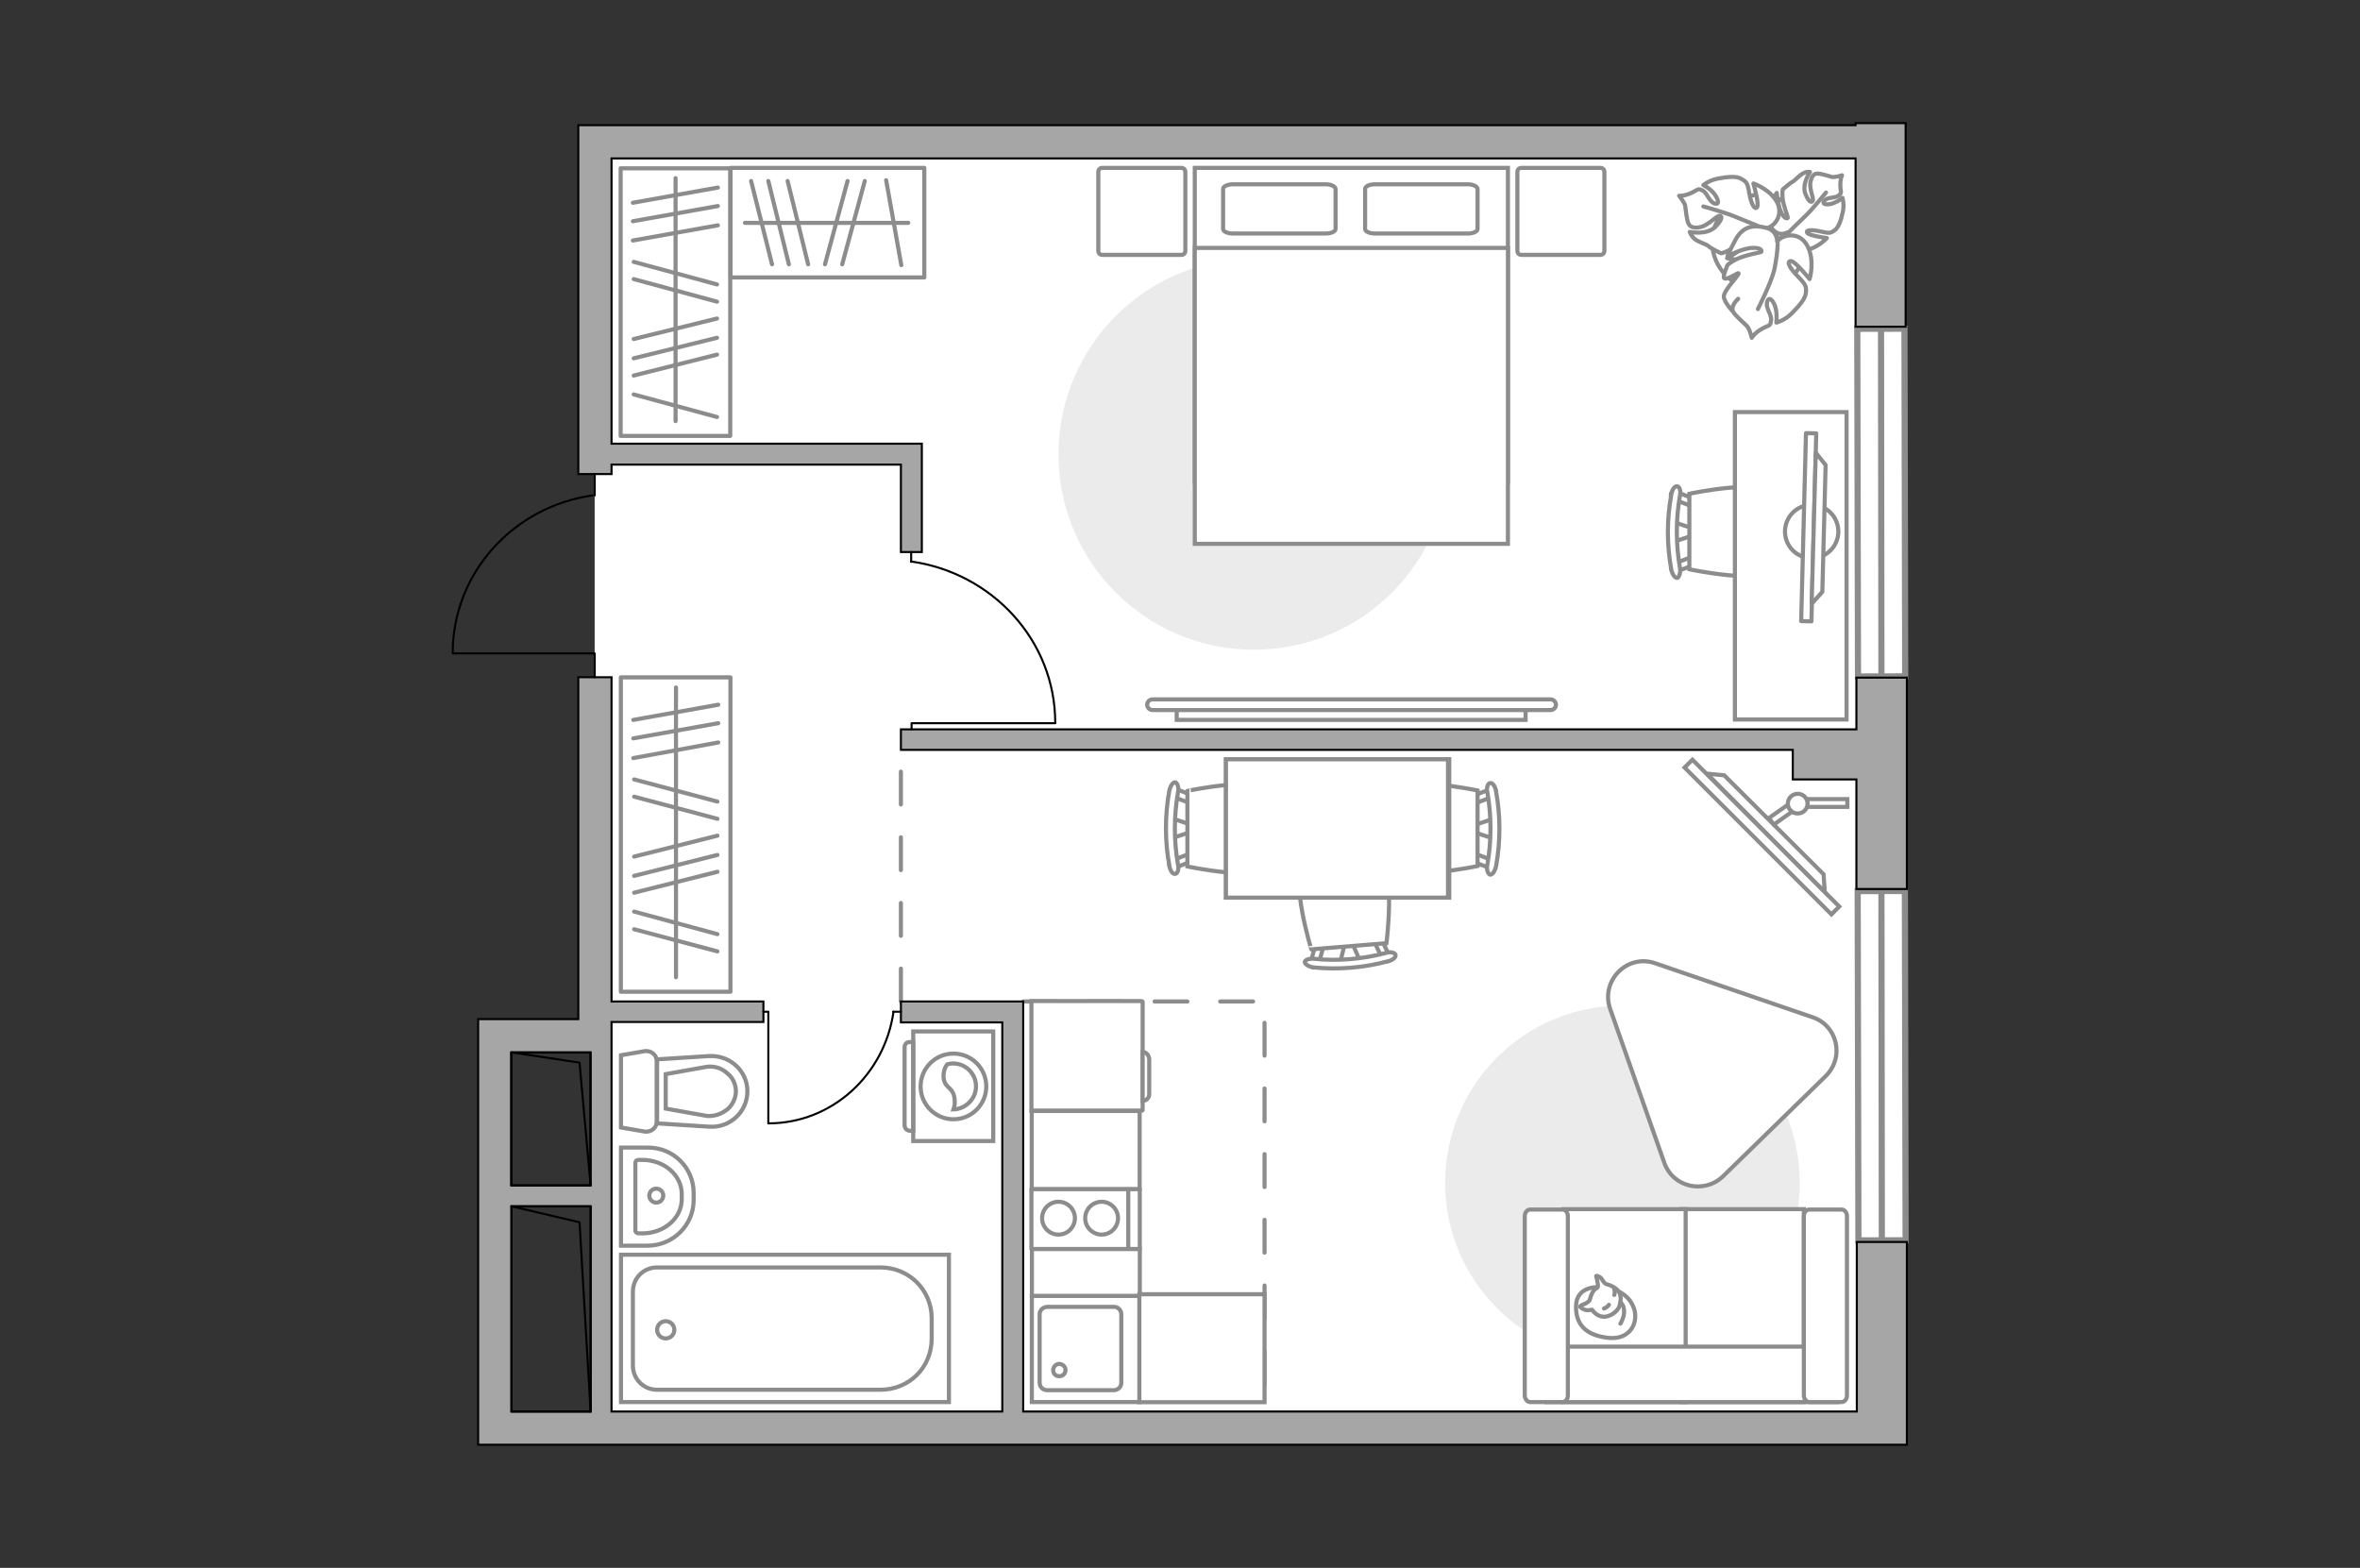 <?xml version="1.0" encoding="utf-8"?>
<!-- Generator: Adobe Illustrator 27.2.0, SVG Export Plug-In . SVG Version: 6.00 Build 0)  -->
<svg version="1.1" xmlns="http://www.w3.org/2000/svg" xmlns:xlink="http://www.w3.org/1999/xlink" x="0px" y="0px"
	 viewBox="0 0 575 382" style="enable-background:new 0 0 575 382;" xml:space="preserve">
<rect x="0" y="0" width="575" height="382" fill="#333333" stroke="none"/>
<style type="text/css">
	.st0{fill:#FFFFFF;}
	.st1{fill:#FFFFFF;stroke:#8C8C8C;stroke-width:1.5;stroke-linecap:round;stroke-miterlimit:10;}
	.st2{fill:none;stroke:#8C8C8C;stroke-linecap:round;stroke-linejoin:round;stroke-miterlimit:10;stroke-dasharray:8;}
	.st3{fill:none;stroke:#8C8C8C;stroke-linecap:round;stroke-linejoin:round;stroke-miterlimit:10;}
	.st4{fill:#A6A6A6;stroke:#000000;stroke-width:0.5;stroke-miterlimit:10;}
	.st5{fill:none;stroke:#000000;stroke-width:0.5;stroke-linecap:round;stroke-linejoin:round;stroke-miterlimit:10;}
	.st6{fill:#FFFFFF;stroke:#8C8C8C;stroke-miterlimit:10;}
	.st7{fill:#FFFFFF;stroke:#8C8C8C;stroke-linecap:round;stroke-linejoin:round;stroke-miterlimit:10;}
	.st8{fill:#EBEBEB;}
	.st9{fill-rule:evenodd;clip-rule:evenodd;fill:#FFFFFF;fill-opacity:0.1;stroke:#8C8C8C;stroke-miterlimit:10;}
</style>
<g id="bg_1_">
</g>
<g id="backgorung">
	
		<rect x="144" y="35.7" transform="matrix(-2.009078e-11 1 -1 -2.009078e-11 491.986 -109.194)" class="st0" width="313.1" height="311.4"/>
</g>
<g id="windows_1_">
	<g>
		
			<rect x="452.6" y="80.1" transform="matrix(1 -2.093555e-03 2.093555e-03 1 -0.255 0.96)" class="st1" width="11.5" height="84.7"/>
		<line class="st1" x1="458.3" y1="80.1" x2="458.4" y2="164.8"/>
	</g>
	<g>
		
			<rect x="452.7" y="217.1" transform="matrix(1 -2.093556e-03 2.093556e-03 1 -0.542 0.96)" class="st1" width="11.5" height="85.1"/>
		<line class="st1" x1="458.4" y1="217.1" x2="458.5" y2="302.1"/>
	</g>
</g>
<g id="plan">
	<polyline class="st2" points="249.3,244 308.1,244 308.1,343.9 	"/>
	<line class="st2" x1="219.5" y1="244" x2="219.5" y2="182.7"/>
	<g>
		<rect x="251.3" y="289.7" class="st3" width="26.4" height="14.6"/>
		<g>
			<g>
				<path class="st3" d="M261.9,296.8c0,2.2-1.8,4-4,4c-2.2,0-4-1.8-4-4c0-2.2,1.8-4,4-4C260.1,292.8,261.9,294.6,261.9,296.8z"/>
				<path class="st3" d="M272.4,296.8c0,2.2-1.8,4-4,4c-2.2,0-4-1.8-4-4c0-2.2,1.8-4,4-4C270.6,292.8,272.4,294.6,272.4,296.8z"/>
			</g>
		</g>
		<line class="st3" x1="274.9" y1="289.7" x2="274.9" y2="304"/>
	</g>
	<g>
		<polygon class="st4" points="464.6,216.6 464.6,165.1 452.3,165.1 452.3,177.7 439.4,177.7 436.8,177.7 219.5,177.7 219.5,182.7 
			436.8,182.7 436.8,189.9 452.3,189.9 452.3,216.6 		"/>
		<path class="st4" d="M452.4,302.6v41.3H249.3V249v-2.5V244h-29.8v5.1h24.7v94.8H149v-87.5v-2.1V249H186V244H149v-79h-8.1v83.3
			h-16.2h-4.1h-4.1V352h6.9h1.2h327.8h3.8h8.4v-49.4H452.4z M143.9,256.4v32.4h-19.3v-32.4H143.9z M124.6,293.9h19.3v50h-19.3V293.9
			z"/>
		<polygon class="st4" points="149,113.2 219.5,113.2 219.5,134.5 224.6,134.5 224.6,108.1 222.5,108.1 219.5,108.1 149,108.1 
			149,38.6 452.1,38.6 452.1,79.6 464.3,79.6 464.3,30 452.1,30 452.1,30.5 149,30.5 146.9,30.5 140.9,30.5 140.9,115.5 149,115.5 
					"/>
	</g>
	<g>
		<polyline class="st5" points="110.4,159.2 144.9,159.2 144.9,165 		"/>
		<line class="st5" x1="144.9" y1="115.5" x2="144.9" y2="120.7"/>
		<path class="st5" d="M144.4,120.7c-19.3,2.7-34.1,18.9-34.1,38.4"/>
	</g>
	<g>
		
			<rect x="109.3" y="309.2" transform="matrix(-2.008101e-11 1 -1 -2.008101e-11 453.127 184.619)" class="st5" width="50" height="19.3"/>
		<polyline class="st5" points="124.6,293.9 141.2,297.8 143.9,343.9 		"/>
	</g>
	<g>
		
			<rect x="118.1" y="263" transform="matrix(-2.007479e-11 1 -1 -2.007479e-11 406.85 138.342)" class="st5" width="32.4" height="19.3"/>
		<polyline class="st5" points="124.6,256.4 141.2,258.9 143.9,288.8 		"/>
	</g>
	<g>
		<g id="Group_27_00000158012556239323961440000000056781758226444416_">
			<path id="Vector_140_00000052782589577247360470000010612480635311202966_" class="st6" d="M277.7,341.6l0-25.9l-26.3,0l0,25.9
				L277.7,341.6z"/>
		</g>
		<path id="Vector_141_00000150079604211409798470000004447290380945236658_" class="st6" d="M253.3,320.2l0,16.7
			c0,1,0.8,1.8,1.8,1.8h16.3c1,0,1.8-0.8,1.8-1.8v-16.7c0-1-0.8-1.8-1.8-1.8l-16.3,0C254.1,318.5,253.3,319.2,253.3,320.2z"/>
		<path id="Vector_139_00000057137124256724236030000012514749188536865468_" class="st6" d="M259.6,333.8c0,0.9-0.7,1.5-1.5,1.5
			c-0.9,0-1.5-0.6-1.5-1.5c0-0.8,0.7-1.5,1.5-1.5C259,332.4,259.6,333,259.6,333.8z"/>
	</g>
	<g>
		<g>
			<path id="Vector_135_00000055665998318751704130000017861296145193758131_" class="st6" d="M231.2,341.6h-79.9v-35.9h79.9V341.6z
				"/>
			<path id="Vector_136_00000140706213324992294730000012321180772807243182_" class="st6" d="M227,321.2v4.9
				c0,7.2-5.6,12.5-12.5,12.5h-54.4c-3.3,0-5.9-2.6-5.9-5.9v-18c0-3.3,2.6-5.9,5.9-5.9h54.4C221.5,308.8,227,314.3,227,321.2z"/>
		</g>
		<circle class="st6" cx="162.2" cy="324" r="2.1"/>
	</g>
	<g>
		<path id="Vector_134_00000047052173187536448840000007816603901220253086_" class="st6" d="M169,290.6v1.8c0,6.1-5,11.1-11.3,11.1
			h-6.4l0-23.9h6.4C164,279.5,169,284.5,169,290.6z"/>
		<path id="Vector_133_00000162310546322742911870000004911292842069134735_" class="st6" d="M166.1,290.9v1.3
			c0,4.6-4.3,8.3-9.6,8.3h-0.9c-0.4,0-0.8-0.3-0.8-0.7v-16.5c0-0.4,0.3-0.7,0.8-0.7h0.9C161.8,282.6,166.1,286.3,166.1,290.9z"/>
		<circle class="st6" cx="159.9" cy="291.3" r="1.7"/>
	</g>
	<g>
		<path id="wc_00000080204164715901955450000007738595324401079742_" class="st6" d="M172.2,259.9"/>
		<g id="Group_26_00000142169157719700594810000014283691180530631579_">
			<path id="Vector_130_00000119089982447929622630000003443891114092571522_" class="st6" d="M160,258.5v14.8
				c0,1.5-1.4,2.6-2.9,2.4l-5.8-1v-17.6l5.8-1C158.6,255.9,160,257,160,258.5z"/>
			<path id="Vector_131_00000171693697462428620550000007515070914670631301_" class="st6" d="M182.1,265.9c0,5-4.3,9-9.4,8.6
				l-12.6-0.8v-15.6l12.6-0.8C177.8,257,182.1,260.9,182.1,265.9z"/>
			<path id="Vector_132_00000023250846336007981310000011280174384785785216_" class="st6" d="M162.2,270.1l10.1,1.8
				c1.8,0.1,3.5-0.5,4.9-1.6c1.3-1.1,2.1-2.8,2.1-4.4s-0.7-3.3-2.1-4.4c-1.3-1.2-3-1.8-4.9-1.6l-10.1,1.8V270.1z"/>
		</g>
	</g>
</g>
<g id="furniture_1_">
	<g>
		<path id="Vector_60_00000021093470537599192340000013559598572157452223_" class="st6" d="M438.2,52.5c-3.6-5.3-10.8-6.6-16-3
			c-5.3,3.6-6.6,10.8-3,16c3.6,5.3,10.8,6.6,16,3S441.8,57.7,438.2,52.5z"/>
		<path class="st7" d="M435.5,56.6c0,0-1.7,1.1-3.3-0.4c-1.6-1.6-2.7-3.5-1.1-6.3c1.7-2.8,1.8-2.9,1.8-2.9s0.3,3.4,1.2,5
			c0.9,1.6,1.5,1.2,1.5,1c0-0.2-1.2-3.2-1.3-4.9c-0.1-1.7,0.1-2,0.1-2s2-1.7,2.3-1.8c0.4-0.1,1.5-1.4,2.5-2c1-0.6,1.8-0.4,1.8-0.4
			s-2.1,3-1.1,5.4c1,2.4,1.6,2,1.8,1.5c0.2-0.5-0.9-2.9-0.6-4.4c0.3-1.5,0.9-2.1,1.6-2.1c0.7-0.1,2.9,0.6,3.6,0.8
			c0.7,0.2,2.5-0.4,2.5-0.4s-0.5,1-0.4,2.6c0,1.6,0.5,1.6-0.4,2.3c-0.9,0.8-2.7,0.3-3.5,1.3c-0.8,1,0.9,1.1,2.2,0.6
			c1.3-0.5,2.2-1.3,2.2-1.3s0.5,1.5,0.1,3.4s-1,3.8-2,4.5c-1,0.7-1.2,0.8-3.4,0.3c-2.2-0.5-3.7-0.4-3.3,0.3c0.3,0.7,4.8,1.3,4.8,1.3
			s-2.5,2.8-5.8,3C436,61.3,435,58.1,435.5,56.6z"/>
		<path class="st3" d="M444.9,46.9c0,0-3.3,4.1-5.1,5.8c-1.2,1.1-3.3,3.2-4.2,4.1c-1.3,1.3-2.9,2.1-4.7,2.5"/>
		<path class="st7" d="M429.8,55.7c0,0,2,1.3,1.1,3.8c-0.9,2.5-2.5,4.5-6.2,4c-3.7-0.5-3.9-0.6-3.9-0.6s3.5-1.9,4.8-3.5
			c1.3-1.7,0.6-2.1,0.4-2.1c-0.2,0.1-2.9,2.8-4.6,3.6c-1.8,0.9-2.1,0.8-2.1,0.8s-2.7-1.3-3-1.7c-0.3-0.4-2.2-0.9-3.3-1.7
			c-1-0.8-1.3-1.8-1.3-1.8s4.2,0.9,6.3-1.3c2.1-2.2,1.4-2.7,0.8-2.6c-0.6,0.1-2.7,2.3-4.4,2.7c-1.7,0.4-2.6,0-3-0.8
			c-0.4-0.7-0.7-3.4-0.8-4.3c-0.1-0.8-1.5-2.5-1.5-2.5s1.3,0.1,3-0.7c1.7-0.8,1.5-1.2,2.7-0.6c1.2,0.6,1.6,2.8,3,3.2
			c1.4,0.4,0.7-1.5-0.4-2.7c-1.1-1.2-2.4-1.8-2.4-1.8s1.4-1.2,3.6-1.6c2.2-0.4,4.5-0.7,5.7,0.1c1.2,0.7,1.5,0.9,1.9,3.5
			c0.5,2.7,1.3,4.1,1.9,3.4c0.6-0.7-0.9-5.8-0.9-5.8s4.2,1.4,5.9,4.8C434.6,53.1,431.7,55.7,429.8,55.7z"/>
		<path class="st3" d="M415,50.3c0,0,5.9,1.6,8.5,2.8c1.7,0.7,5,2,6.3,2.6c1.9,0.8,3.6,2.2,4.8,3.9"/>
		<g>
			<path class="st7" d="M423.5,72.8c-1.4,1.3-1.6,2.4-1.2,3.2c0.4,0.8,2.6,2.7,3.3,3.4s1.2,2.9,1.2,2.9s0.7-1.2,2.5-2.2
				c1.8-1,2-0.5,2.2-2c0.3-1.4-1.5-3.1-0.9-4.7c0.5-1.5,1.8,0.3,2.1,2c0.3,1.7,0.1,3.2,0.1,3.2s2-0.5,3.7-2.2
				c1.7-1.7,3.4-3.6,3.5-5.1c0.1-1.5,0.1-1.8-1.9-3.9c-2.1-2.1-2.9-3.7-1.8-3.8c1-0.1,4.6,4.4,4.6,4.4s1.4-4.6-0.6-8.2
				c-2-3.6-6.1-2.6-7.3-1c0,0,0.1-2.6-2.7-3.3c-2.8-0.7-5.6-0.6-7.5,3c-1.9,3.6-1.9,3.9-1.9,3.9s3.8-2,6.1-2c2.3-0.1,2.3,0.8,2.1,1
				c-0.2,0.1-4.2,0.8-6.1,1.8c-1.9,1-2.1,1.4-2.1,1.4s-1.3,2.9-0.8,3.2c0.8,0.5,3.4-1.5,3.5-1.2c0.1,0.5-3.7,4.2-3.6,5.7
				c0.1,1.4,2.3,3.7,2.3,3.7"/>
			<path class="st3" d="M428.3,75.3c0,0,3.3-6.5,4-9.6c0.4-2,0.9-4.8,0.8-7"/>
		</g>
	</g>
	<g id="Group_34_00000004511148141461498370000006086742918253377962_">
		<path id="Vector_158_00000097491118165467803540000017423656051763434116_" class="st5" d="M257.1,176.2h-35v1.5"/>
		<path id="Vector_159_00000010998620633529772780000006249435190911991940_" class="st5" d="M222,134.5v2.4"/>
		<path id="Vector_160_00000101812527961766644430000010851641650367119549_" class="st5" d="M222,136.8
			c19.8,2.8,35.1,19.3,35.1,39.3"/>
	</g>
	<g id="Group_34_00000115509784387555878550000006150302251823473823_">
		<path id="Vector_158_00000065764121539772613040000015753913603310123165_" class="st5" d="M187.2,273.7v-27.2H186"/>
		<path id="Vector_159_00000139983457363357990840000009904537939741475002_" class="st5" d="M219.5,246.5h-1.9"/>
		<path id="Vector_160_00000044139345689455057130000016908429225135311025_" class="st5" d="M217.7,246.5
			c-2.2,15.4-15,27.2-30.5,27.2"/>
	</g>
	<g>
		<path id="Vector_8_00000155837385692584194020000008880882978051295387_" class="st6" d="M278.4,270.4v-26.3
			c0-0.1-0.1-0.2-0.2-0.2h-26.9v26.7h26.9C278.3,270.6,278.4,270.6,278.4,270.4z"/>
		<path id="Vector_9_00000037664526764966883940000014120680351144064190_" class="st6" d="M278.4,256.3v11.9c0.9,0,1.6-0.7,1.6-1.6
			V258C279.9,257.1,279.3,256.3,278.4,256.3z"/>
	</g>
	
		<rect x="255" y="267" transform="matrix(-2.009700e-11 1 -1 -2.009700e-11 544.669 15.683)" class="st6" width="19" height="26.3"/>
	
		<rect x="258.8" y="296.8" transform="matrix(-2.005614e-11 1 -1 -2.005614e-11 574.512 45.526)" class="st6" width="11.4" height="26.3"/>
	
		<rect x="277.7" y="315.2" transform="matrix(-1 -2.012891e-11 2.012891e-11 -1 585.8 656.829)" class="st6" width="30.5" height="26.3"/>
	<path id="Vector_00000016048967941762316860000016981873743423289736_" class="st8" d="M257.9,110.7c0,26.3,21.3,47.6,47.6,47.6
		c26.3,0,47.6-21.3,47.6-47.6S331.8,63,305.5,63C279.2,63,257.9,84.4,257.9,110.7z"/>
	
		<rect x="126.4" y="190" transform="matrix(2.008799e-11 -1 1 2.008799e-11 -38.733 368.034)" class="st3" width="76.6" height="26.7"/>
	<line class="st3" x1="154.3" y1="184.7" x2="175" y2="180.9"/>
	<line class="st3" x1="154.3" y1="179.9" x2="175" y2="176.2"/>
	<line class="st3" x1="154.3" y1="175.4" x2="175" y2="171.7"/>
	<line class="st3" x1="154.5" y1="194.1" x2="174.8" y2="199.5"/>
	<line class="st3" x1="154.5" y1="189.9" x2="174.8" y2="195.3"/>
	<line class="st3" x1="154.5" y1="226.4" x2="174.8" y2="231.8"/>
	<line class="st3" x1="154.5" y1="222.1" x2="174.8" y2="227.6"/>
	<line class="st3" x1="154.5" y1="217.5" x2="174.8" y2="212.4"/>
	<line class="st3" x1="154.5" y1="208.7" x2="174.8" y2="203.6"/>
	<line class="st3" x1="154.5" y1="213.4" x2="174.8" y2="208.3"/>
	<line class="st3" x1="164.7" y1="238.1" x2="164.7" y2="167.5"/>
	
		<rect x="131.9" y="60.2" transform="matrix(2.008977e-11 -1 1 2.008977e-11 91.019 238.105)" class="st3" width="65.2" height="26.7"/>
	<line class="st3" x1="154.2" y1="58.6" x2="174.9" y2="54.9"/>
	<line class="st3" x1="154.2" y1="53.9" x2="174.9" y2="50.2"/>
	<line class="st3" x1="154.2" y1="49.4" x2="174.9" y2="45.7"/>
	<line class="st3" x1="154.4" y1="68" x2="174.7" y2="73.5"/>
	<line class="st3" x1="154.4" y1="63.8" x2="174.7" y2="69.3"/>
	<line class="st3" x1="154.4" y1="96.1" x2="174.7" y2="101.6"/>
	<line class="st3" x1="154.4" y1="91.5" x2="174.7" y2="86.4"/>
	<line class="st3" x1="154.4" y1="82.6" x2="174.7" y2="77.6"/>
	<line class="st3" x1="154.4" y1="87.3" x2="174.7" y2="82.3"/>
	<line class="st3" x1="164.6" y1="102.6" x2="164.6" y2="43.4"/>
	<rect x="178" y="40.9" class="st3" width="47.2" height="26.7"/>
	<line class="st3" x1="215.9" y1="43.9" x2="219.6" y2="64.6"/>
	<line class="st3" x1="206.5" y1="44.1" x2="201" y2="64.4"/>
	<line class="st3" x1="210.7" y1="44.1" x2="205.2" y2="64.4"/>
	<line class="st3" x1="183" y1="44.1" x2="188.1" y2="64.4"/>
	<line class="st3" x1="191.9" y1="44.1" x2="196.9" y2="64.4"/>
	<line class="st3" x1="187.2" y1="44.1" x2="192.2" y2="64.4"/>
	<line class="st3" x1="181.5" y1="54.3" x2="221.3" y2="54.3"/>
	<path id="Vector_00000139985860082248103070000004696589813171700148_" class="st8" d="M352.1,288.2c0-23.9,19.3-43.2,43.2-43.2
		s43.2,19.3,43.2,43.2c0,23.9-19.3,43.2-43.2,43.2S352.1,312,352.1,288.2z"/>
	<g>
		<path id="Vector_55_00000127032737863966780830000013336168753362616219_" class="st6" d="M439.5,341.6h-29.8v-47h29.8V341.6z"/>
		<path id="Vector_56_00000127044444282419387450000011959107077350520456_" class="st6" d="M410.7,341.6h-29.8v-47h29.8V341.6z"/>
		<path id="Vector_57_00000109004925108926561770000003308434323724456358_" class="st6" d="M444.7,328.1l2.8,13.5h-70.8v-13.5
			H444.7z"/>
		<path id="Vector_58_00000026849181704133637750000018413609041983180960_" class="st6" d="M439.5,340v-43.7c0-0.9,0.6-1.6,1.3-1.6
			h7.9c0.7,0,1.3,0.7,1.3,1.6V340c0,0.9-0.6,1.6-1.3,1.6h-7.9C440.1,341.6,439.5,340.8,439.5,340z"/>
		<path id="Vector_59_00000012448061094258845830000008635483882863953040_" class="st6" d="M371.5,340v-43.7c0-0.9,0.6-1.6,1.3-1.6
			h7.9c0.7,0,1.3,0.7,1.3,1.6V340c0,0.9-0.6,1.6-1.3,1.6h-7.9C372.1,341.6,371.5,340.8,371.5,340z"/>
		<g>
			<path class="st7" d="M389.2,313.6c0,0-5-0.2-5.2,4.4c-0.2,4.5,2.2,7.2,7.4,7.9c5.2,0.8,7.6-2.9,6.9-6.4
				C397.5,315.9,394.2,313.6,389.2,313.6z"/>
			<path class="st7" d="M387.3,316.8c0,0-0.5,0.7-1.5,1c-0.9,0.3-0.8,0.6-0.8,0.6s0.9,1,2.2,0.8c0.7-0.1,0.7-0.1,0.7-0.1
				s0.9,1.5,2.6,1.7c1.7,0.2,3.6-1.3,4-2.4c0.4-1.1,0.6-2.8-0.1-3.7c-0.6-0.9-2-1.6-2.9-1.8c-0.9-0.2-1.1-1.5-1.8-1.8
				c-0.8-0.4-0.8-0.2-0.8-0.2s0.6,2.3,0.4,2.7C389.1,314,388.1,313.7,387.3,316.8z"/>
			<path class="st7" d="M392,317.9c0,0-0.3,0.6-1.2,0.9"/>
			<path class="st7" d="M393.3,315.5c0,0,0.3-0.7,0-1.3"/>
			<path class="st3" d="M394.8,317.4c0,0,0.8,0.2,0.9,2c0.1,1.5-0.9,3.1-0.9,3.1"/>
		</g>
	</g>
	<g>
		
			<rect x="404" y="202.5" transform="matrix(-0.707 -0.707 0.707 -0.707 588.678 651.577)" class="st6" width="50.6" height="2.7"/>
		<polygon class="st6" points="420.1,188.9 444.3,213 444.6,217.3 415.9,188.5 		"/>
		<g>
			<path class="st6" d="M440.4,195.8c0-0.4-0.1-0.7-0.3-1.1h10v1.9h-9.8C440.3,196.4,440.4,196.1,440.4,195.8z"/>
			<path class="st6" d="M435.7,196c0.1,0.7,0.4,1.3,1,1.7l-4.5,3.2l-1.2-1.6L435.7,196z"/>
		</g>
		<circle class="st6" cx="438" cy="195.8" r="2.4"/>
	</g>
	<path class="st7" d="M444.8,262.2l-25,24.4c-4.6,4.4-12.2,2.7-14.3-3.3l-13.2-37.5c-2.4-6.9,4.2-13.5,11-11.1l38.2,13.1
		C447.7,249.8,449.5,257.6,444.8,262.2z"/>
	<g>
		<path id="Vector_98_00000106841152554251948270000011777457338602725774_" class="st6" d="M291.1,117.4h76.3V40.9h-76.3V117.4z"/>
		<path id="Vector_99_00000059285191956419279920000010180942126797303426_" class="st6" d="M367.4,132.5h-76.3V60.4h67.3h9v9.8
			V132.5z"/>
		<path id="Vector_100_00000141456743042486148990000001178709809251394215_" class="st3" d="M323,44.9h-22.6
			c-1.3,0-2.4,0.5-2.4,1.1v9.8c0,0.6,1.1,1.1,2.4,1.1H323c1.3,0,2.4-0.5,2.4-1.1V46C325.3,45.4,324.3,44.9,323,44.9z"/>
		<path id="Vector_101_00000108993924319118064000000012100255095840575153_" class="st3" d="M357.6,44.9h-22.6
			c-1.3,0-2.4,0.5-2.4,1.1v9.8c0,0.6,1.1,1.1,2.4,1.1h22.6c1.3,0,2.4-0.5,2.4-1.1V46C359.9,45.4,358.9,44.9,357.6,44.9z"/>
	</g>
	<path id="Vector_5_00000116200786115563295560000008101444209647173821_" class="st7" d="M390.9,61.1V41.9c0-0.6-0.4-1-1-1h-19.2
		c-0.6,0-1,0.4-1,1v19.2c0,0.6,0.4,1,1,1h19.2C390.5,62.1,390.9,61.7,390.9,61.1z"/>
	<path id="Vector_5_00000037686987556758135060000010929254558925623954_" class="st7" d="M288.8,61.1V41.9c0-0.6-0.4-1-1-1h-19.2
		c-0.6,0-1,0.4-1,1v19.2c0,0.6,0.4,1,1,1h19.2C288.4,62.1,288.8,61.7,288.8,61.1z"/>
	<g>
		<path class="st6" d="M280.8,173c-0.7,0-1.3-0.6-1.3-1.3s0.6-1.3,1.3-1.3l97,0c0.7,0,1.3,0.6,1.3,1.3s-0.6,1.3-1.3,1.3L280.8,173z"
			/>
		<rect x="286.7" y="173" class="st6" width="85" height="2.4"/>
	</g>
	<g id="Group_2_00000070100795524186109630000012957224593005435837_">
		<g id="Group_3_00000160885891629216006530000004711231454018715527_">
			<path id="Vector_10_00000081609470152959058260000005689911162860590261_" class="st6" d="M407.8,132l5.1-1.7v-1.4l-5.1-1.7V132z
				"/>
		</g>
		<g id="Group_4_00000170244778709265493850000009354282880032691640_">
			<path id="Vector_11_00000127015333900691993600000011346058854564037017_" class="st6" d="M412.8,122.2c0-0.5-0.3-0.9-0.6-0.9
				l-4.2-1.6c-0.4-0.2-0.8,0.2-0.9,0.7c-0.1,0.6,0.2,1.1,0.5,1.2l4.2,1.6c0.4,0.2,0.8-0.2,0.9-0.7
				C412.8,122.4,412.8,122.3,412.8,122.2z"/>
		</g>
		<g id="Group_5_00000072989285365400026230000010631800153272731022_">
			<path id="Vector_12_00000178900611286255359300000012340490764698835370_" class="st6" d="M412.8,136.8c0-0.1,0-0.2,0-0.3
				c-0.1-0.6-0.5-0.9-0.9-0.7l-4.2,1.6c-0.4,0.2-0.6,0.7-0.5,1.3c0.1,0.6,0.5,0.9,0.9,0.7l4.2-1.6
				C412.6,137.7,412.8,137.2,412.8,136.8z"/>
		</g>
		<path id="Vector_13_00000116192894717248595440000000990324802185569409_" class="st6" d="M433.1,138.7c3.2-3.2,3.2-15.1,0-18.4
			c-3.8-3.8-21.5,0-21.5,0v18.4C411.6,138.7,429.3,142.5,433.1,138.7z"/>
		<path id="Vector_14_00000077295710547219954920000000146296648930475438_" class="st6" d="M409.3,138.3c-1-5.8-1-11.7,0-17.5
			c0.3-1.2-0.1-2.2-0.6-2.3c-0.6-0.2-1.3,0.7-1.5,2c-1.1,6-1.1,12.2,0,18.3c0.3,1.2,0.9,2.1,1.5,2
			C409.2,140.5,409.5,139.4,409.3,138.3z"/>
	</g>
	<path id="Vector_36_00000155119362136660037070000003169761742005426362_" class="st6" d="M422.7,100.5v74.8h27.2v-60.5v-14.4
		H422.7z"/>
	<g>
		<circle class="st7" cx="441.4" cy="129.5" r="6.5"/>
		<g>
			
				<rect x="417.8" y="127.4" transform="matrix(2.554044e-02 -1 1 2.554044e-02 300.774 565.872)" class="st7" width="45.8" height="2.5"/>
			<polygon class="st7" points="444.8,113.3 444,144.2 441.4,147.1 442.4,110.3 			"/>
		</g>
	</g>
	<g>
		<g id="Group_2_00000159445577466226866740000003145812875682184340_">
			<g id="Group_3_00000022543085001728156730000001526466902322438826_">
				<path id="Vector_10_00000120530547054966934830000006412503097625718718_" class="st6" d="M285.6,199.4l5.1,1.7v1.4l-5.1,1.7
					V199.4z"/>
			</g>
			<g id="Group_4_00000102535224218606533570000011440409895394989698_">
				<path id="Vector_11_00000160168307625341814410000000984230276761836943_" class="st6" d="M290.6,209.1c0,0.5-0.3,0.9-0.6,0.9
					l-4.2,1.6c-0.4,0.2-0.8-0.2-0.9-0.7c-0.1-0.6,0.2-1.1,0.5-1.2l4.2-1.6c0.4-0.2,0.8,0.2,0.9,0.7C290.6,209,290.6,209,290.6,209.1
					z"/>
			</g>
			<g id="Group_5_00000054951346765216107420000008089647280829403834_">
				<path id="Vector_12_00000064325051704433161990000018185320647067073182_" class="st6" d="M290.6,194.6c0,0.1,0,0.2,0,0.3
					c-0.1,0.6-0.5,0.9-0.9,0.7l-4.2-1.6c-0.4-0.2-0.6-0.7-0.5-1.3c0.1-0.6,0.5-0.9,0.9-0.7l4.2,1.6
					C290.3,193.7,290.6,194.1,290.6,194.6z"/>
			</g>
			<path id="Vector_13_00000043423727229044078790000016958419269498519483_" class="st6" d="M310.8,192.7c3.2,3.2,3.2,15.1,0,18.4
				c-3.8,3.8-21.5,0-21.5,0v-18.4C289.3,192.7,307,188.9,310.8,192.7z"/>
			<path id="Vector_14_00000155129944274486119090000007359602543903237298_" class="st6" d="M287,193.1c-1,5.8-1,11.7,0,17.5
				c0.3,1.2-0.1,2.2-0.6,2.3c-0.6,0.2-1.3-0.7-1.5-2c-1.1-6-1.1-12.2,0-18.3c0.3-1.2,0.9-2.1,1.5-2
				C286.9,190.9,287.3,191.9,287,193.1z"/>
		</g>
		<g id="Group_2_00000103966094160235159090000004536724674528477826_">
			<g id="Group_3_00000027564489402269251360000011477173690419977633_">
				<path id="Vector_10_00000148653764560929311000000004638875045779452302_" class="st6" d="M363.8,204.3l-5.1-1.7v-1.4l5.1-1.7
					V204.3z"/>
			</g>
			<g id="Group_4_00000176023230865622667300000003715633694255471752_">
				<path id="Vector_11_00000032635266212293689910000010006466412412816019_" class="st6" d="M358.8,194.6c0-0.5,0.3-0.9,0.6-0.9
					l4.2-1.6c0.4-0.2,0.8,0.2,0.9,0.7c0.1,0.6-0.2,1.1-0.5,1.2l-4.2,1.6c-0.4,0.2-0.8-0.2-0.9-0.7
					C358.8,194.7,358.8,194.7,358.8,194.6z"/>
			</g>
			<g id="Group_5_00000071561414900079242690000012946817732528716183_">
				<path id="Vector_12_00000157989969950155945060000008306380653926910635_" class="st6" d="M358.8,209.1c0-0.1,0-0.2,0-0.3
					c0.1-0.6,0.5-0.9,0.9-0.7l4.2,1.6c0.4,0.2,0.6,0.7,0.5,1.3c-0.1,0.6-0.5,0.9-0.9,0.7l-4.2-1.6
					C359.1,210,358.8,209.6,358.8,209.1z"/>
			</g>
			<path id="Vector_13_00000093167495875413641730000003351604024487829656_" class="st6" d="M338.5,211c-3.2-3.2-3.2-15.1,0-18.4
				c3.8-3.8,21.5,0,21.5,0V211C360,211,342.3,214.8,338.5,211z"/>
			<path id="Vector_14_00000062889861380468272100000008472827149696755091_" class="st6" d="M362.4,210.6c1-5.8,1-11.7,0-17.5
				c-0.3-1.2,0.1-2.2,0.6-2.3c0.6-0.2,1.3,0.7,1.5,2c1.1,6,1.1,12.2,0,18.3c-0.3,1.2-0.9,2.1-1.5,2
				C362.5,212.8,362.1,211.8,362.4,210.6z"/>
		</g>
		<g id="Group_2_00000115515553661844406900000006219179058092402084_">
			<g id="Group_3_00000101823612999819588410000013530914045091576495_">
				<path id="Vector_10_00000073695155008538446130000017459186864564767659_" class="st6" d="M326.5,234.6l1.3-5.3l1.4-0.1l2.2,5
					L326.5,234.6z"/>
			</g>
			<g id="Group_4_00000099626739991490035130000009070602260504460182_">
				<path id="Vector_11_00000053515554168271782870000004935370628541186966_" class="st6" d="M335.8,228.8c0.5,0,0.9,0.2,1,0.5
					l1.9,4c0.2,0.4-0.1,0.8-0.6,0.9c-0.6,0.1-1.1-0.1-1.2-0.4l-1.9-4c-0.2-0.4,0.1-0.8,0.6-0.9C335.6,228.8,335.7,228.8,335.8,228.8
					z"/>
			</g>
			<g id="Group_5_00000078733179605208271930000014907968912212281743_">
				<path id="Vector_12_00000139999282294276255720000007281929567552605878_" class="st6" d="M321.3,230c0.1,0,0.2,0,0.3,0
					c0.6,0.1,0.9,0.4,0.8,0.8l-1.2,4.3c-0.1,0.4-0.7,0.7-1.2,0.6c-0.6-0.1-0.9-0.4-0.8-0.8l1.2-4.3C320.4,230.3,320.8,230,321.3,230
					z"/>
			</g>
			<path id="Vector_13_00000133502393957937409150000008750962564642750394_" class="st6" d="M317.7,209.9c3-3.5,14.8-4.5,18.3-1.5
				c4.1,3.5,1.8,21.4,1.8,21.4l-18.3,1.5C319.5,231.4,314.2,214.1,317.7,209.9z"/>
			<path id="Vector_14_00000103264909006256451560000016157824312823363731_" class="st6" d="M320.1,233.6
				c5.8,0.6,11.8,0.1,17.5-1.4c1.2-0.4,2.2-0.1,2.4,0.4c0.2,0.6-0.6,1.3-1.8,1.6c-5.9,1.6-12.1,2.1-18.2,1.5
				c-1.2-0.2-2.1-0.8-2.1-1.3C317.9,233.9,318.9,233.5,320.1,233.6z"/>
		</g>
		<g>
			<path id="Vector_35_00000016067139890404408330000004802820575767517102_" class="st6" d="M353.1,185v33.7h-54.4v-27.2V185H353.1
				z"/>
			<path class="st6" d="M352.8,218.7V185h-54.1v33.7H352.8z"/>
		</g>
	</g>
	<g>
		<g>
			<path class="st6" d="M222.5,251.3V278h19.5v-26.7H222.5z"/>
			<path class="st9" d="M220.4,255.1v19.1c0,0.7,0.6,1.3,1.3,1.3h0.8v-21.6h-0.8C221,253.8,220.4,254.4,220.4,255.1z"/>
		</g>
		<g>
			<circle class="st6" cx="232.3" cy="264.7" r="8"/>
			<path class="st6" d="M229.9,262.5c0.2,2.8,2.5,2.2,2.7,5.5c0.1,1.1-0.1,1.7-0.3,2.3c3-0.1,5.5-2.6,5.5-5.6c0-3.1-2.5-5.6-5.6-5.6
				c-0.5,0-1,0.1-1.4,0.2C230.3,259.9,229.8,261.1,229.9,262.5z"/>
		</g>
	</g>
</g>
<g id="points">
	<path id="h1" class="st4" d="M186,140.6"/>
	<path id="s1" class="st4" d="M198.4,291.3"/>
	<path id="k1" class="st4" d="M288.2,280.2"/>
	<path id="r1" class="st4" d="M329.3,96.5"/>
	<path id="r2" class="st4" d="M357,268.2"/>
</g>
</svg>
